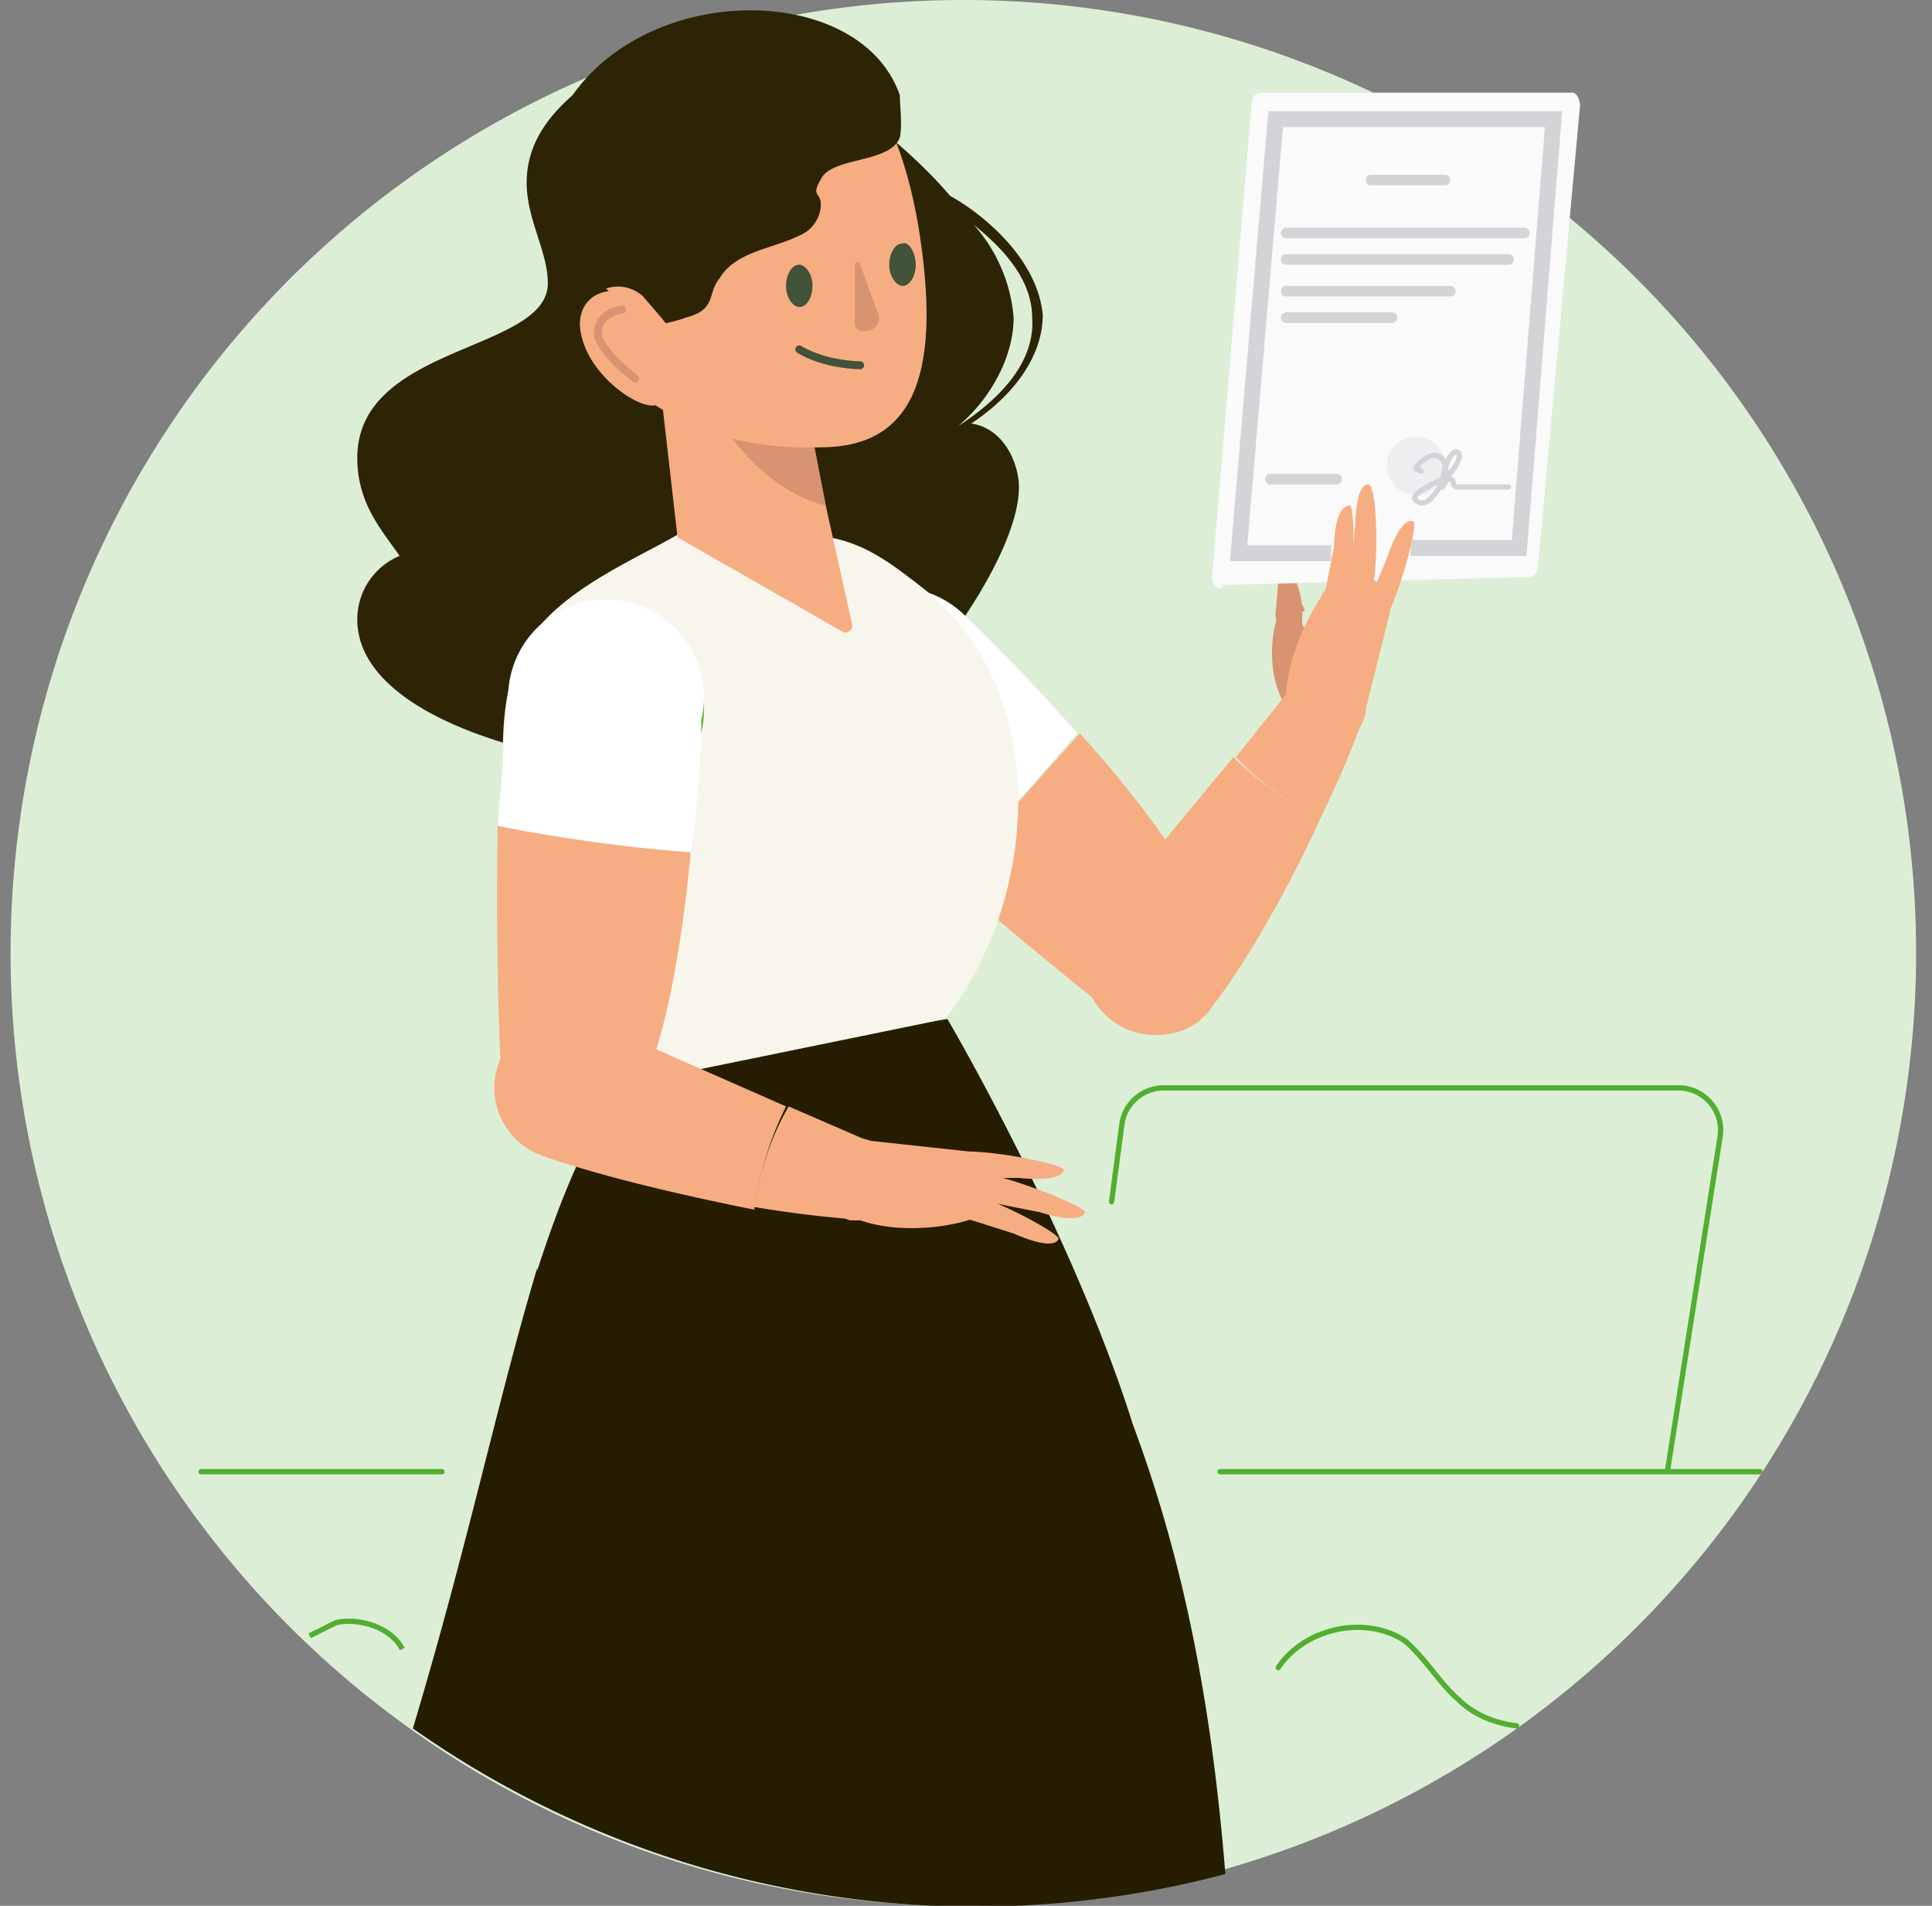 <svg xmlns="http://www.w3.org/2000/svg" width="73" height="72" fill="none"><rect width="100%" height="100%" fill="#808080" stroke="none"/><g clip-path="url(#a)"><path fill="#DCEFD6" d="M36.4 72a36 36 0 1 0 0-72 36 36 0 0 0 0 72Z"/><path fill="#2D2406" d="M36.7 16c1.8-1.2 2.7-2.7 2.7-4.1-.2-2.2-2.4-3.9-3.5-4.5C33 4 27.7 1 26 1c-.5 0-1 .4-1.5.6-2 1.3-4.6 2.7-4.6 5.3 0 1.4.8 2.6.8 3.8 0 2.6-7.2 2.3-7.2 6.6 0 1.7.9 2.7 1.6 3.7a2.6 2.6 0 0 0-1.6 2.4c0 3.8 7.5 5.7 12.6 5.7 4.5 0 6.3-1 7.8-2.6 2.1-2.2 4.6-5.9 4.6-8.1 0-.8-.5-2.2-1.8-2.4Zm2.3-4c.1 1.4-.8 2.8-2.8 4.1 1.2-1 2.1-2.6 2.1-4.1a6 6 0 0 0-1.5-3.5c1 .8 2.2 2 2.2 3.5Z"/><path stroke="#52AE30" stroke-linecap="round" stroke-miterlimit="10" stroke-width=".2" d="M46.1 55.6h20.4m-49.8 0H7.6M42 45.4l.4-3a1.6 1.6 0 0 1 1.6-1.3h19.5a1.6 1.6 0 0 1 1.5 1.8l-2 12.7M48.3 63c1-1.5 3.3-2 4.8-1 .8.7 1.3 1.6 2 2.2.6.6 1.4.9 2.2 1"/><path stroke="#52AE30" stroke-miterlimit="10" stroke-width=".2" d="M15.2 62.3c-.4-.8-1.6-1.2-2.5-1l-1 .5"/><path fill="#261D00" d="M20.3 48c1-3.1 2-5.4 3.7-7.9l11.8-1.6s4.7 8 7 15.3c1.6 4.3 2.9 9.5 3.5 17a36.9 36.9 0 0 1-30.7-5.5c2.1-7 3.2-12.4 4.7-17.4Z"/><path fill="#D89371" d="M49.2 23a.5.5 0 1 1-1 .2l.1-1.3c.2-.8.8-.1.9 1Z"/><path fill="#D89371" d="M49.2 23.1v.5l.7 1c.4 1.3 0 2-.3 2.4a.5.5 0 0 1-.8 0c-1.1-1.4-.7-3.3-.5-3.8a.5.5 0 0 1 1-.1Z"/><path fill="#D89371" d="M48.8 23.7a.5.5 0 1 0-.2-1 .5.5 0 0 0 .2 1Z"/><path fill="#FAFAFA" d="m46.2 22.1 11.6-.3a.4.4 0 0 0 .3-.3L59.7 4c0-.2-.1-.5-.3-.5H47.6l-.2.1-.1.2-1.5 18c0 .2.1.5.4.4Z"/><path stroke="#D3D3D8" stroke-linecap="round" stroke-linejoin="round" stroke-width=".2" d="m53.7 17.8-.2-.1c0-.1.4-.5.7-.5.3 0 .6.4.3 1s-.7 1-1 .7c-.3-.2.8-.7 1-.8.2 0 .8-.8.6-1-.2-.2-.6.5-.6 1.3 0 0 .2-.4.3-.3.2 0 0 .3.3.3H57"/><circle cx="53.5" cy="17.6" r="1.1" fill="#D3D3D8" opacity=".3"/><path stroke="#D3D3D8" stroke-miterlimit="10" stroke-width=".6" d="M50.3 20.9h-3.5l1.4-16.4h10.5l-1.3 16.2h-4.1"/><path stroke="#D3D3D8" stroke-linecap="round" stroke-miterlimit="10" stroke-width=".4" d="M48.6 8.8h9m-9 1H57M48.6 11h6.2m-6.2 1h4M48 18.1h2.5m1.3-11.3h2.8"/><path fill="#fff" d="M33.2 29.9a3.7 3.7 0 1 0 0-7.4 3.7 3.7 0 0 0 0 7.4Z"/><path fill="#fff" d="M36.6 23.4a3.7 3.7 0 1 0-5.5 5l4.8 4.8 4.8-5.5c-2.1-2.4-4.1-4.3-4.1-4.3Z"/><path fill="#F6AD82" d="m40.8 27.7-4.9 5.5a178 178 0 0 0 6.9 5.7c1.6.6 3.2-.3 3.4-2 .2-2.3-2.7-6.2-5.4-9.2Z"/><path fill="#F8F5ED" d="M19.6 25c-.1.2-.6 1-.6 3.4 0 4.2 4 12.7 4 12.7l12.7-2.6c3.4-4.3 4.2-12-.6-16.1-3-2.4-3.5-2.4-9.5-2.2-1.7 1-5.2 2.4-6 4.8Z"/><path fill="#F6AD82" d="m46.6 28.6-5.2 6.3a2.7 2.7 0 0 0 4.5 3c1.5-2 3-4.8 4-7-1.2-.6-2.3-1.3-3.3-2.3Z"/><path fill="#F6AD82" d="M50.4 25.3H50a1.5 1.5 0 0 0-1.3.8l-2 2.5c.9 1 2 1.7 3.2 2.3a41.5 41.5 0 0 0 1.7-4 1.5 1.5 0 0 0-1.2-1.6Z"/><path fill="#fff" d="M21.4 43.7a2.6 2.6 0 1 0 0-5.3 2.6 2.6 0 0 0 0 5.3Z"/><path fill="#F6AD82" d="M22.2 38.5a2.7 2.7 0 0 0-1.6 5.2c2.3.8 5.4 1.5 7.9 2 .2-1.4.6-2.7 1.2-3.9l-7.5-3.3Z"/><path fill="#F6AD82" d="M34 44.5v-.2l-.1-.2a1.5 1.5 0 0 0-1.1-1l-3-1.3c-.7 1.2-1.1 2.5-1.3 3.8a44.6 44.6 0 0 0 4.2.5 1.5 1.5 0 0 0 1.3-1.6Z"/><path fill="#52AE30" d="M22.9 30.5a3.7 3.7 0 1 0 0-7.4 3.7 3.7 0 0 0 0 7.4Z"/><path fill="#fff" d="M26.5 27.2a3.7 3.7 0 1 0-7.3-.9l-.4 5c2.4.5 4.9.8 7.3 1 .4-2.8.4-5.1.4-5.1Z"/><path fill="#F6AD82" d="M18.8 31.4A150.4 150.4 0 0 0 19 42c.6 1.6 2.3 2.2 3.8 1.2 2-1.4 2.9-6.8 3.3-11a61 61 0 0 1-7.3-1ZM36.4 46l1.9.6s1.5.7 1.7.2c0-.2-2-1.3-3.3-1.7a.5.5 0 0 0-.6.3.5.5 0 0 0 .3.7Zm.1-1.5h2s1.6.2 1.7-.3c0-.2-2.4-.7-3.7-.7a.5.5 0 0 0-.5.5.5.5 0 0 0 .5.5Z"/><path fill="#F6AD82" d="m37.3 45.4 2 .4s1.5.5 1.7 0c0-.2-2.2-1.1-3.5-1.4a.5.5 0 0 0-.6.4.5.5 0 0 0 .4.6Zm-4.9.7a1.5 1.5 0 1 0 0-3 1.5 1.5 0 0 0 0 3Z"/><path fill="#F6AD82" d="m36.6 43.5-3.7-.4a1.5 1.5 0 0 0-2 1.1c-.1.8.4 1.6 1.2 1.9h.4c2 .7 4.7 0 4.8-.4l.2-.8c.2-.7-.4-1.3-1-1.4ZM50 22.7l.4-2s0-1.6.6-1.6c.2 0 .2 2.5-.1 3.8a.5.5 0 0 1-.6.3.5.5 0 0 1-.4-.5Zm1.6.3.8-1.9s.5-1.6 1-1.4c.2 0-.4 2.4-1 3.6a.5.5 0 0 1-.6.3.5.5 0 0 1-.2-.7Z"/><path fill="#F6AD82" d="m51 21.9.2-2s0-1.6.5-1.6c.3 0 .4 2.4.2 3.7a.5.5 0 0 1-.5.4.5.5 0 0 1-.5-.5Z"/><path fill="#F6AD82" d="m52.5 23.2-.9 3.6a1.5 1.5 0 0 1-1.6 1.4c-.8 0-1.4-.8-1.4-1.6v-.4c.1-2.1 1.7-4.4 2-4.4h.9c.7 0 1.1.9 1 1.4Z"/><path fill="#F6AD82" d="M50.5 23.2a.5.5 0 1 0-.2-1 .5.5 0 0 0 .2 1Zm1-.8a.5.5 0 1 0-.2-1 .5.5 0 0 0 .2 1Zm.6 1.2a.5.5 0 1 0-.2-1 .5.5 0 0 0 .2 1Zm-19.9 0-1-4.5-.7-3.6-4.6-1.8-1.1-.4.8 7 6.3 3.6a.3.3 0 0 0 .3-.2v-.1Z"/><path fill="#D89371" d="M25.9 13.7c1.1 2.2 2.8 4.8 5.3 5.4l-.7-3.6-4.6-1.8Z"/><path fill="#F6AD82" d="M34.8 9.2c-1-7.2-4.6-9-8-8.6-4.2.6-6.4 4.5-5.8 8.6.6 4.5 4.3 7.9 10 7.7 3.5 0 4.5-2.7 3.8-7.7Z"/><path fill="#D89371" d="M32.7 12.5h.1a.5.5 0 0 0 .4-.6l-.7-1.9a.1.1 0 0 0-.2 0v2.2a.3.3 0 0 0 .4.3Z"/><path stroke="#415339" stroke-linecap="round" stroke-miterlimit="10" stroke-width=".3" d="M32.5 13.8s-1.3 0-2.3-.6"/><path fill="#2D2406" d="M34 3.6c0 .4.1 1.1 0 1.6-.4 1-2.6.7-3 1.6-.4.7.1.4 0 1.1a1.3 1.3 0 0 1-.8 1c-1 .5-2.4.6-3 1.6-.5.6-.1 1.2-1.3 1.5-1 .4-3.9.7-4.5.1-.3-.2-.5-1.1-.6-1.5C17.8-.3 32-2.2 34 3.6Z"/><path fill="#F6AD82" d="M23 11c-.8.1-1.3.8-1 1.8.4 1.5 2.2 2.7 2.8 2.5 1-.3 1.3-1 1-1.9-.2-.8-1-1.6-1.5-2.2a1.4 1.4 0 0 0-1.4-.3Z"/><path stroke="#D89371" stroke-linecap="round" stroke-miterlimit="10" stroke-width=".3" d="M23.5 11.7s-1 .1-.9 1c.2.7 1.4 1.6 1.4 1.6"/><path fill="#415339" d="M30.2 11.6c.3 0 .5-.4.5-.8 0-.5-.3-.8-.5-.8-.3 0-.5.4-.5.8 0 .5.3.8.5.8Zm3.9-.8c.3 0 .5-.4.5-.8 0-.5-.3-.9-.5-.8-.3 0-.5.4-.5.8 0 .5.3.8.5.8Z"/></g><defs><clipPath id="a"><path fill="#fff" d="M.4 0h72v72H.4z"/></clipPath></defs></svg>